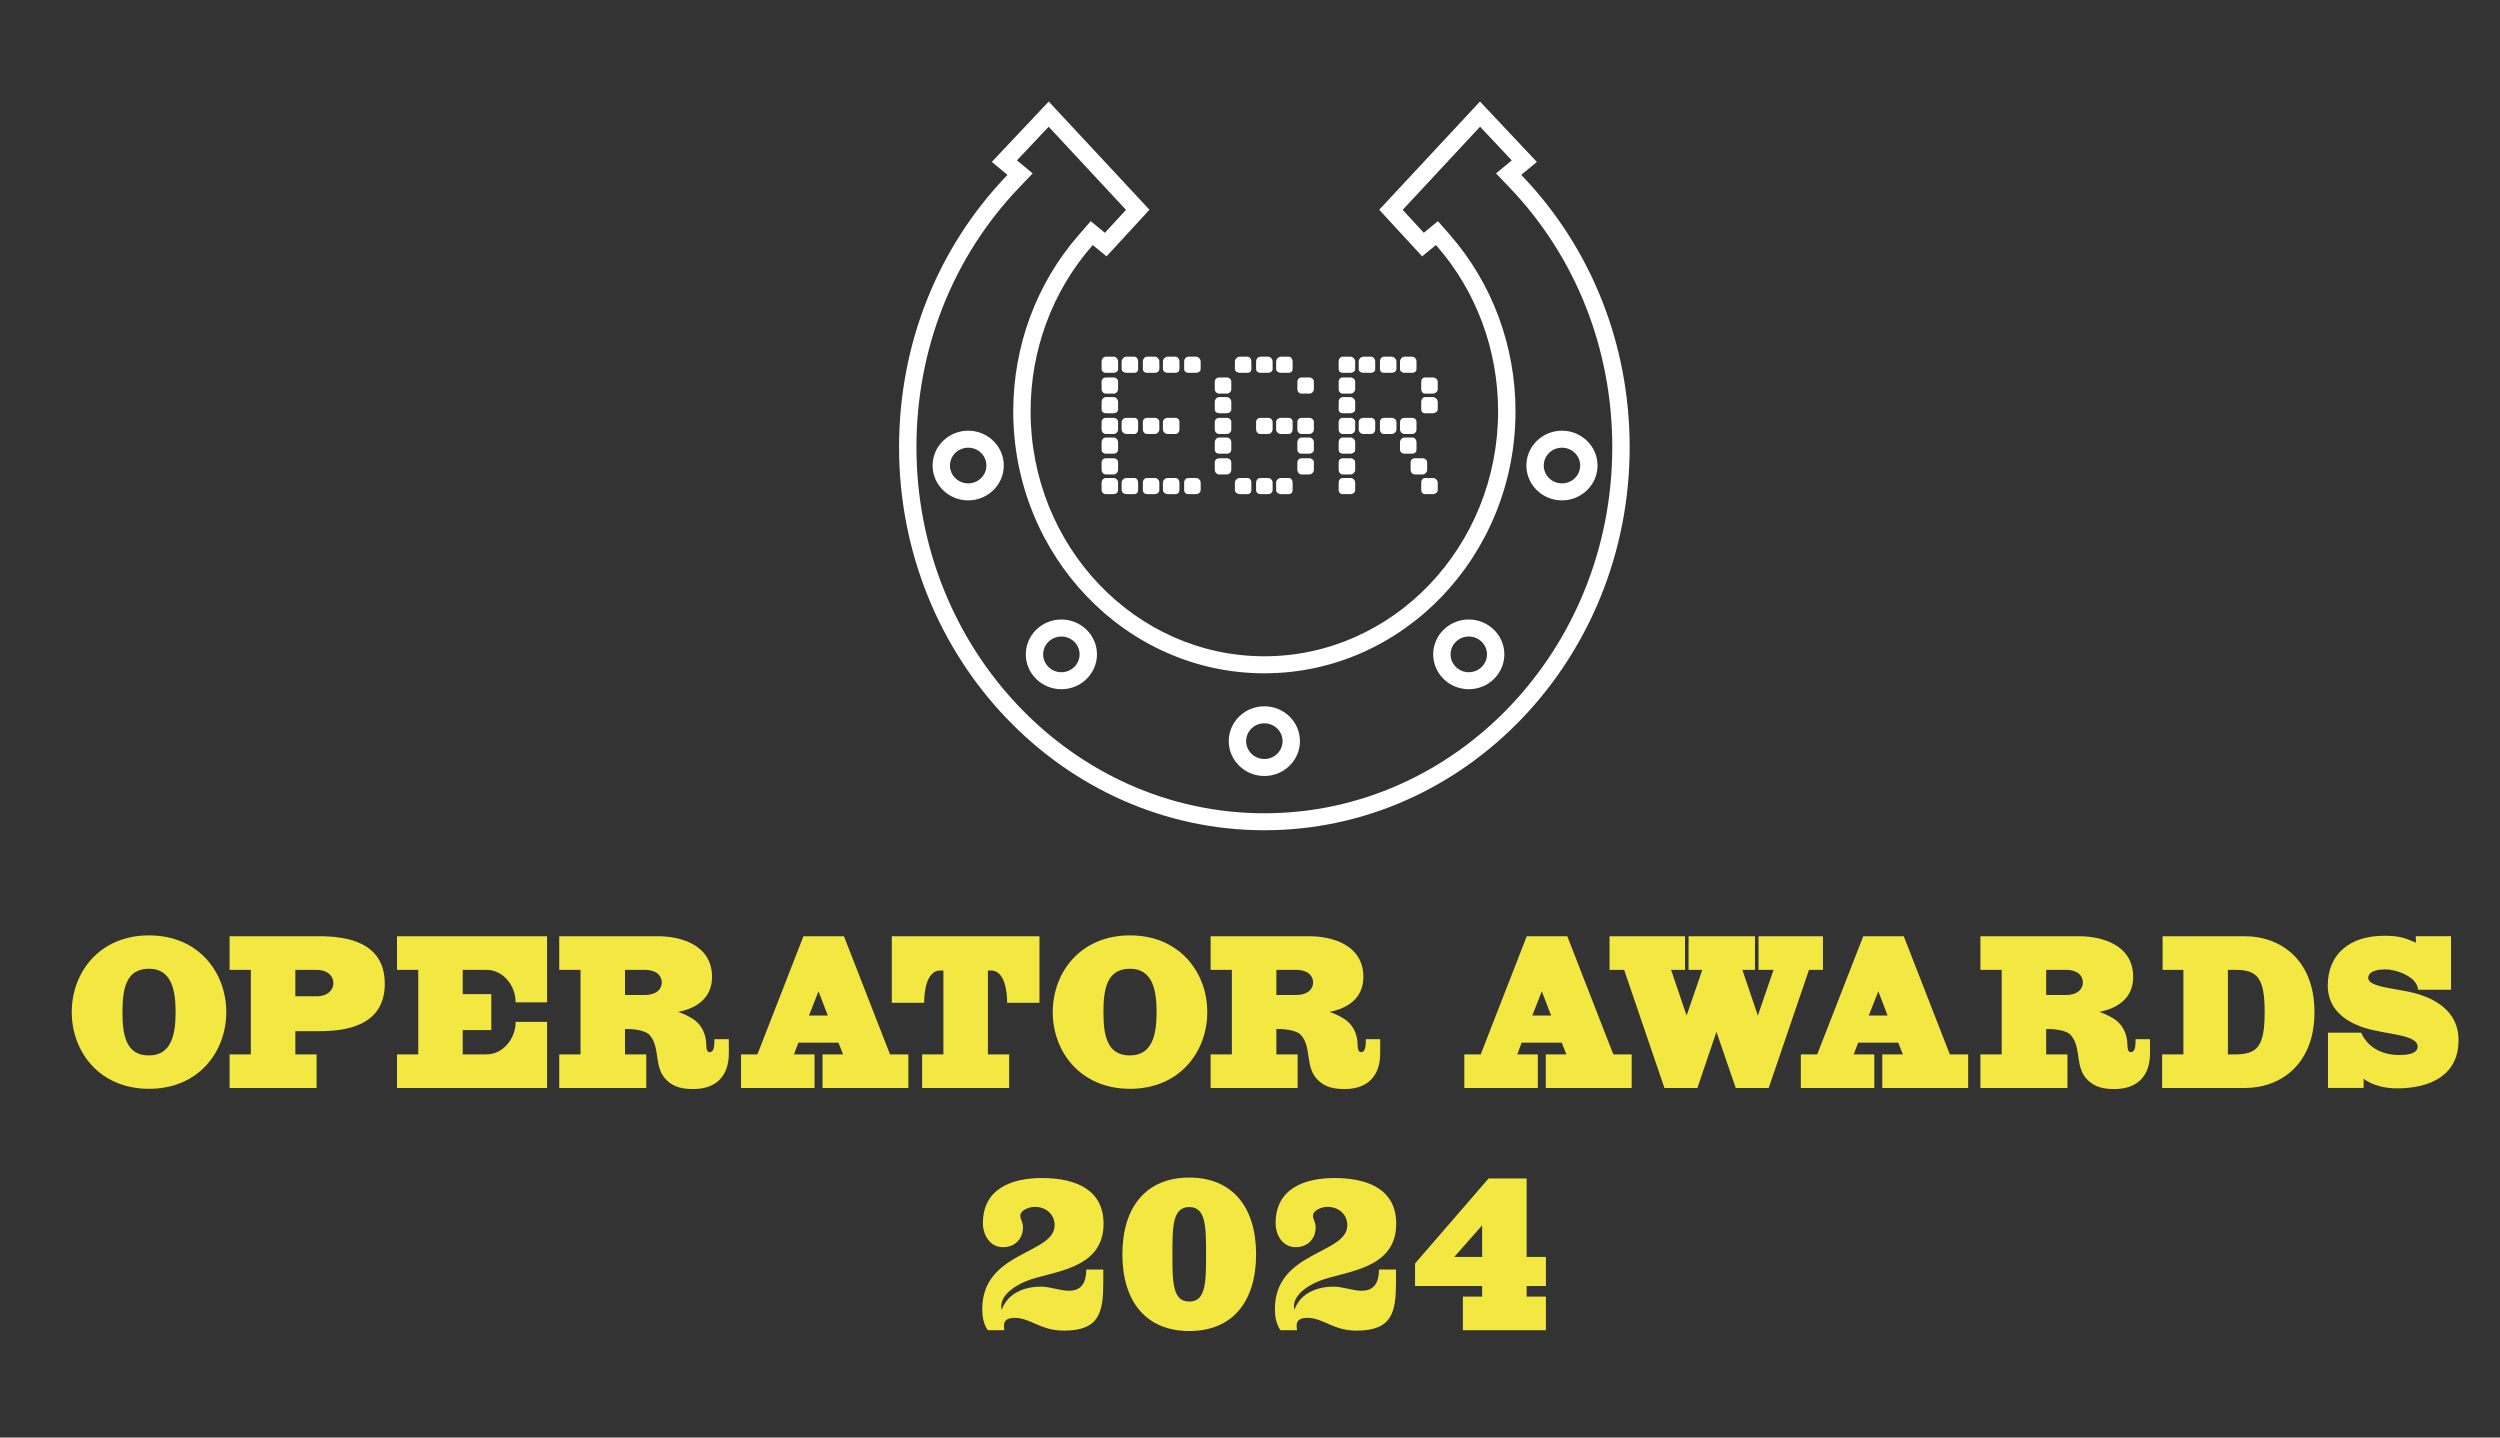 <svg width="80" height="46" viewBox="0 0 80 46" fill="none" xmlns="http://www.w3.org/2000/svg">
<rect x="0" y="0" width="80" height="46" fill="#333333" stroke="none"/>
<path d="M40.459 26.568C34.014 26.568 28.77 21.069 28.77 14.309C28.77 11.033 29.988 7.953 32.202 5.635L32.24 5.596L31.738 5.182L33.559 3.249L36.783 6.712L35.409 8.203L34.968 7.841L34.935 7.88C33.674 9.327 32.979 11.203 32.979 13.162C32.979 17.484 36.335 21.001 40.459 21.001C44.584 21.001 47.939 17.484 47.939 13.162C47.939 11.203 47.245 9.327 45.984 7.879L45.95 7.84L45.509 8.203L44.135 6.712L47.359 3.249L49.18 5.182L48.679 5.595L48.717 5.635C50.93 7.953 52.149 11.033 52.149 14.308C52.149 21.069 46.905 26.568 40.459 26.568L40.459 26.568ZM32.541 5.132L33.046 5.548L32.608 6.007C30.491 8.223 29.326 11.172 29.326 14.309C29.326 20.769 34.32 26.025 40.459 26.025C46.599 26.025 51.593 20.769 51.593 14.309C51.593 11.172 50.428 8.224 48.311 6.007L47.873 5.548L48.377 5.133L47.362 4.054L44.886 6.715L45.562 7.449L46.014 7.077L46.407 7.527C47.754 9.073 48.496 11.074 48.496 13.162C48.496 17.785 44.891 21.546 40.46 21.546C36.029 21.546 32.424 17.785 32.424 13.162C32.424 11.074 33.165 9.073 34.512 7.527L34.904 7.077L35.356 7.45L36.032 6.715L33.557 4.055L32.541 5.133L32.541 5.132ZM40.459 24.832C39.831 24.832 39.32 24.331 39.32 23.716C39.32 23.102 39.831 22.601 40.459 22.601C41.087 22.601 41.598 23.101 41.598 23.716C41.598 24.332 41.087 24.832 40.459 24.832ZM40.459 23.146C40.138 23.146 39.876 23.402 39.876 23.716C39.876 24.031 40.138 24.288 40.459 24.288C40.781 24.288 41.042 24.032 41.042 23.716C41.042 23.401 40.781 23.146 40.459 23.146ZM47.001 22.055C46.373 22.055 45.862 21.554 45.862 20.939C45.862 20.325 46.373 19.824 47.001 19.824C47.628 19.824 48.139 20.324 48.139 20.939C48.139 21.555 47.629 22.055 47.001 22.055ZM47.001 20.369C46.679 20.369 46.418 20.625 46.418 20.939C46.418 21.254 46.679 21.511 47.001 21.511C47.322 21.511 47.584 21.255 47.584 20.939C47.584 20.625 47.322 20.369 47.001 20.369ZM33.964 22.055C33.336 22.055 32.825 21.554 32.825 20.939C32.825 20.325 33.336 19.824 33.964 19.824C34.592 19.824 35.103 20.324 35.103 20.939C35.103 21.555 34.592 22.055 33.964 22.055ZM33.964 20.369C33.643 20.369 33.381 20.625 33.381 20.939C33.381 21.254 33.643 21.511 33.964 21.511C34.286 21.511 34.547 21.255 34.547 20.939C34.547 20.625 34.286 20.369 33.964 20.369ZM49.983 16.012C49.355 16.012 48.844 15.512 48.844 14.897C48.844 14.282 49.355 13.782 49.983 13.782C50.61 13.782 51.121 14.282 51.121 14.897C51.121 15.512 50.611 16.012 49.983 16.012ZM49.983 14.326C49.661 14.326 49.4 14.582 49.4 14.897C49.4 15.212 49.661 15.468 49.983 15.468C50.304 15.468 50.566 15.212 50.566 14.897C50.566 14.582 50.304 14.326 49.983 14.326ZM30.982 16.012C30.354 16.012 29.843 15.512 29.843 14.897C29.843 14.282 30.355 13.782 30.982 13.782C31.61 13.782 32.121 14.282 32.121 14.897C32.121 15.512 31.61 16.012 30.982 16.012ZM30.982 14.326C30.661 14.326 30.399 14.582 30.399 14.897C30.399 15.212 30.661 15.468 30.982 15.468C31.304 15.468 31.565 15.212 31.565 14.897C31.565 14.582 31.304 14.326 30.982 14.326Z" fill="white"/>
<path d="M35.251 11.568C35.251 11.492 35.313 11.413 35.39 11.413H35.637C35.713 11.413 35.779 11.492 35.779 11.568V11.809C35.779 11.884 35.713 11.93 35.637 11.93H35.39C35.313 11.93 35.251 11.884 35.251 11.809V11.568Z" fill="white"/>
<path d="M35.251 12.455C35.251 12.53 35.313 12.596 35.39 12.596H35.636C35.713 12.596 35.779 12.53 35.779 12.455V12.213C35.779 12.138 35.713 12.079 35.636 12.079H35.39C35.313 12.079 35.251 12.138 35.251 12.213V12.455Z" fill="white"/>
<path d="M35.251 13.1C35.251 13.175 35.313 13.224 35.39 13.224H35.636C35.713 13.224 35.779 13.175 35.779 13.1V12.858C35.779 12.783 35.713 12.707 35.636 12.707H35.39C35.313 12.707 35.251 12.783 35.251 12.858V13.1Z" fill="white"/>
<path d="M35.251 13.744C35.251 13.819 35.313 13.888 35.39 13.888H35.636C35.713 13.888 35.779 13.819 35.779 13.744V13.502C35.779 13.427 35.713 13.371 35.636 13.371H35.39C35.313 13.371 35.251 13.427 35.251 13.502V13.744Z" fill="white"/>
<path d="M35.251 14.39C35.251 14.466 35.313 14.518 35.39 14.518H35.636C35.713 14.518 35.779 14.466 35.779 14.39V14.149C35.779 14.073 35.713 14 35.636 14H35.39C35.313 14 35.251 14.073 35.251 14.149V14.39Z" fill="white"/>
<path d="M35.892 11.809C35.892 11.884 35.972 11.93 36.049 11.93H36.295C36.372 11.93 36.42 11.884 36.42 11.809V11.568C36.42 11.492 36.372 11.413 36.295 11.413H36.049C35.972 11.413 35.892 11.492 35.892 11.568V11.809Z" fill="white"/>
<path d="M35.892 13.744C35.892 13.819 35.971 13.888 36.048 13.888H36.295C36.371 13.888 36.42 13.819 36.42 13.744V13.502C36.42 13.427 36.371 13.371 36.295 13.371H36.048C35.971 13.371 35.892 13.427 35.892 13.502V13.744Z" fill="white"/>
<path d="M36.571 11.809C36.571 11.884 36.631 11.93 36.707 11.93H36.954C37.031 11.93 37.099 11.884 37.099 11.809V11.568C37.099 11.492 37.031 11.413 36.954 11.413H36.707C36.631 11.413 36.571 11.492 36.571 11.568V11.809Z" fill="white"/>
<path d="M36.571 13.744C36.571 13.819 36.63 13.888 36.707 13.888H36.953C37.03 13.888 37.099 13.819 37.099 13.744V13.502C37.099 13.427 37.031 13.371 36.953 13.371H36.707C36.63 13.371 36.571 13.427 36.571 13.502V13.744Z" fill="white"/>
<path d="M37.213 11.809C37.213 11.884 37.29 11.93 37.367 11.93H37.613C37.69 11.93 37.742 11.884 37.742 11.809V11.568C37.742 11.492 37.69 11.413 37.613 11.413H37.367C37.29 11.413 37.213 11.492 37.213 11.568V11.809Z" fill="white"/>
<path d="M37.213 13.744C37.213 13.819 37.29 13.888 37.367 13.888H37.613C37.69 13.888 37.742 13.819 37.742 13.744V13.502C37.742 13.427 37.69 13.371 37.613 13.371H37.367C37.29 13.371 37.213 13.427 37.213 13.502V13.744Z" fill="white"/>
<path d="M37.893 11.809C37.893 11.884 37.949 11.93 38.026 11.93H38.272C38.349 11.93 38.421 11.884 38.421 11.809V11.568C38.421 11.492 38.349 11.413 38.272 11.413H38.026C37.949 11.413 37.893 11.492 37.893 11.568V11.809Z" fill="white"/>
<path d="M35.251 15.036C35.251 15.111 35.313 15.183 35.39 15.183H35.636C35.713 15.183 35.779 15.111 35.779 15.036V14.794C35.779 14.719 35.713 14.665 35.636 14.665H35.39C35.313 14.665 35.251 14.719 35.251 14.794V15.036Z" fill="white"/>
<path d="M35.251 15.682C35.251 15.758 35.313 15.812 35.39 15.812H35.636C35.713 15.812 35.779 15.758 35.779 15.682V15.441C35.779 15.365 35.713 15.295 35.636 15.295H35.39C35.313 15.295 35.251 15.366 35.251 15.441V15.682Z" fill="white"/>
<path d="M35.892 15.682C35.892 15.758 35.971 15.812 36.048 15.812H36.295C36.371 15.812 36.42 15.758 36.42 15.682V15.441C36.42 15.365 36.371 15.295 36.295 15.295H36.048C35.971 15.295 35.892 15.366 35.892 15.441V15.682Z" fill="white"/>
<path d="M36.571 15.682C36.571 15.758 36.63 15.812 36.707 15.812H36.953C37.03 15.812 37.099 15.758 37.099 15.682V15.441C37.099 15.365 37.031 15.295 36.953 15.295H36.707C36.63 15.295 36.571 15.366 36.571 15.441V15.682Z" fill="white"/>
<path d="M37.213 15.682C37.213 15.758 37.29 15.812 37.367 15.812H37.613C37.69 15.812 37.742 15.758 37.742 15.682V15.441C37.742 15.365 37.69 15.295 37.613 15.295H37.367C37.29 15.295 37.213 15.366 37.213 15.441V15.682Z" fill="white"/>
<path d="M37.893 15.682C37.893 15.758 37.949 15.812 38.026 15.812H38.272C38.349 15.812 38.421 15.758 38.421 15.682V15.441C38.421 15.365 38.349 15.295 38.272 15.295H38.026C37.949 15.295 37.893 15.366 37.893 15.441V15.682Z" fill="white"/>
<path d="M38.873 12.455C38.873 12.53 38.937 12.596 39.014 12.596H39.261C39.337 12.596 39.402 12.53 39.402 12.455V12.213C39.402 12.138 39.337 12.079 39.261 12.079H39.014C38.937 12.079 38.873 12.138 38.873 12.213V12.455Z" fill="white"/>
<path d="M38.873 13.1C38.873 13.175 38.937 13.224 39.014 13.224H39.261C39.337 13.224 39.402 13.175 39.402 13.1V12.858C39.402 12.783 39.337 12.707 39.261 12.707H39.014C38.937 12.707 38.873 12.783 38.873 12.858V13.1Z" fill="white"/>
<path d="M38.873 13.744C38.873 13.819 38.937 13.888 39.014 13.888H39.261C39.337 13.888 39.402 13.819 39.402 13.744V13.502C39.402 13.427 39.337 13.371 39.261 13.371H39.014C38.937 13.371 38.873 13.427 38.873 13.502V13.744Z" fill="white"/>
<path d="M38.873 14.39C38.873 14.466 38.937 14.518 39.014 14.518H39.261C39.337 14.518 39.402 14.466 39.402 14.39V14.149C39.402 14.073 39.337 14 39.261 14H39.014C38.937 14 38.873 14.073 38.873 14.149V14.39Z" fill="white"/>
<path d="M39.516 11.809C39.516 11.884 39.597 11.93 39.673 11.93H39.92C39.996 11.93 40.044 11.884 40.044 11.809V11.568C40.044 11.492 39.996 11.413 39.92 11.413H39.673C39.597 11.413 39.516 11.492 39.516 11.568V11.809Z" fill="white"/>
<path d="M40.195 11.809C40.195 11.884 40.256 11.93 40.333 11.93H40.579C40.656 11.93 40.724 11.884 40.724 11.809V11.568C40.724 11.492 40.656 11.413 40.579 11.413H40.333C40.256 11.413 40.195 11.492 40.195 11.568V11.809Z" fill="white"/>
<path d="M40.195 13.744C40.195 13.819 40.256 13.888 40.333 13.888H40.579C40.656 13.888 40.724 13.819 40.724 13.744V13.502C40.724 13.427 40.656 13.371 40.579 13.371H40.333C40.256 13.371 40.195 13.427 40.195 13.502V13.744Z" fill="white"/>
<path d="M40.836 11.809C40.836 11.884 40.914 11.93 40.991 11.93H41.237C41.314 11.93 41.364 11.884 41.364 11.809V11.568C41.364 11.492 41.314 11.413 41.237 11.413H40.991C40.914 11.413 40.836 11.492 40.836 11.568V11.809Z" fill="white"/>
<path d="M40.836 13.744C40.836 13.819 40.914 13.888 40.991 13.888H41.237C41.314 13.888 41.364 13.819 41.364 13.744V13.502C41.364 13.427 41.314 13.371 41.237 13.371H40.991C40.914 13.371 40.836 13.427 40.836 13.502V13.744Z" fill="white"/>
<path d="M41.516 12.455C41.516 12.53 41.573 12.596 41.65 12.596H41.897C41.973 12.596 42.044 12.53 42.044 12.455V12.213C42.044 12.138 41.973 12.079 41.897 12.079H41.65C41.574 12.079 41.516 12.138 41.516 12.213V12.455Z" fill="white"/>
<path d="M41.516 13.744C41.516 13.819 41.573 13.888 41.65 13.888H41.897C41.973 13.888 42.044 13.819 42.044 13.744V13.502C42.044 13.427 41.973 13.371 41.897 13.371H41.65C41.574 13.371 41.516 13.427 41.516 13.502V13.744Z" fill="white"/>
<path d="M41.516 14.39C41.516 14.466 41.573 14.518 41.65 14.518H41.897C41.973 14.518 42.044 14.466 42.044 14.39V14.149C42.044 14.073 41.973 14 41.897 14H41.65C41.574 14 41.516 14.073 41.516 14.149V14.39Z" fill="white"/>
<path d="M42.837 11.809C42.837 11.884 42.892 11.93 42.969 11.93H43.215C43.292 11.93 43.366 11.884 43.366 11.809V11.568C43.366 11.492 43.292 11.413 43.215 11.413H42.969C42.892 11.413 42.837 11.492 42.837 11.568V11.809Z" fill="white"/>
<path d="M42.837 12.455C42.837 12.53 42.892 12.596 42.969 12.596H43.215C43.292 12.596 43.366 12.53 43.366 12.455V12.213C43.366 12.138 43.292 12.079 43.215 12.079H42.969C42.892 12.079 42.837 12.138 42.837 12.213V12.455Z" fill="white"/>
<path d="M42.837 13.1C42.837 13.175 42.892 13.224 42.969 13.224H43.215C43.292 13.224 43.366 13.175 43.366 13.1V12.858C43.366 12.783 43.292 12.707 43.215 12.707H42.969C42.892 12.707 42.837 12.783 42.837 12.858V13.1Z" fill="white"/>
<path d="M42.837 13.744C42.837 13.819 42.892 13.888 42.969 13.888H43.215C43.292 13.888 43.366 13.819 43.366 13.744V13.502C43.366 13.427 43.292 13.371 43.215 13.371H42.969C42.892 13.371 42.837 13.427 42.837 13.502V13.744Z" fill="white"/>
<path d="M42.837 14.39C42.837 14.466 42.892 14.518 42.969 14.518H43.215C43.292 14.518 43.366 14.466 43.366 14.39V14.149C43.366 14.073 43.292 14 43.215 14H42.969C42.892 14 42.837 14.073 42.837 14.149V14.39Z" fill="white"/>
<path d="M43.478 11.809C43.478 11.884 43.55 11.93 43.627 11.93H43.873C43.95 11.93 44.007 11.884 44.007 11.809V11.568C44.007 11.492 43.95 11.413 43.873 11.413H43.627C43.55 11.413 43.478 11.492 43.478 11.568V11.809Z" fill="white"/>
<path d="M43.478 13.744C43.478 13.819 43.55 13.888 43.627 13.888H43.873C43.95 13.888 44.007 13.819 44.007 13.744V13.502C44.007 13.427 43.95 13.371 43.873 13.371H43.627C43.55 13.371 43.478 13.427 43.478 13.502V13.744Z" fill="white"/>
<path d="M44.158 11.809C44.158 11.884 44.209 11.93 44.286 11.93H44.532C44.609 11.93 44.686 11.884 44.686 11.809V11.568C44.686 11.492 44.609 11.413 44.532 11.413H44.286C44.209 11.413 44.158 11.492 44.158 11.568V11.809Z" fill="white"/>
<path d="M44.158 13.744C44.158 13.819 44.209 13.888 44.286 13.888H44.532C44.609 13.888 44.686 13.819 44.686 13.744V13.502C44.686 13.427 44.609 13.371 44.532 13.371H44.286C44.209 13.371 44.158 13.427 44.158 13.502V13.744Z" fill="white"/>
<path d="M44.8 11.809C44.8 11.884 44.869 11.93 44.946 11.93H45.192C45.269 11.93 45.328 11.884 45.328 11.809V11.568C45.328 11.492 45.269 11.413 45.192 11.413H44.946C44.869 11.413 44.8 11.492 44.8 11.568V11.809Z" fill="white"/>
<path d="M44.8 13.744C44.8 13.819 44.869 13.888 44.946 13.888H45.192C45.269 13.888 45.328 13.819 45.328 13.744V13.502C45.328 13.427 45.269 13.371 45.192 13.371H44.946C44.869 13.371 44.8 13.427 44.8 13.502V13.744Z" fill="white"/>
<path d="M44.8 14.39C44.8 14.466 44.869 14.518 44.946 14.518H45.192C45.269 14.518 45.328 14.466 45.328 14.39V14.149C45.328 14.073 45.269 14 45.192 14H44.946C44.869 14 44.8 14.073 44.8 14.149V14.39Z" fill="white"/>
<path d="M45.479 12.455C45.479 12.53 45.528 12.596 45.605 12.596H45.851C45.928 12.596 46.008 12.53 46.008 12.455V12.213C46.008 12.138 45.928 12.079 45.851 12.079H45.605C45.528 12.079 45.479 12.138 45.479 12.213V12.455Z" fill="white"/>
<path d="M45.479 13.1C45.479 13.175 45.528 13.224 45.605 13.224H45.851C45.928 13.224 46.008 13.175 46.008 13.1V12.858C46.008 12.783 45.928 12.707 45.851 12.707H45.605C45.528 12.707 45.479 12.783 45.479 12.858V13.1Z" fill="white"/>
<path d="M38.873 15.036C38.873 15.111 38.937 15.183 39.014 15.183H39.261C39.337 15.183 39.402 15.111 39.402 15.036V14.794C39.402 14.719 39.337 14.665 39.261 14.665H39.014C38.937 14.665 38.873 14.719 38.873 14.794V15.036Z" fill="white"/>
<path d="M41.516 15.036C41.516 15.111 41.573 15.183 41.65 15.183H41.897C41.973 15.183 42.044 15.111 42.044 15.036V14.794C42.044 14.719 41.973 14.665 41.897 14.665H41.65C41.574 14.665 41.516 14.719 41.516 14.794V15.036Z" fill="white"/>
<path d="M42.837 15.036C42.837 15.111 42.892 15.183 42.969 15.183H43.215C43.292 15.183 43.366 15.111 43.366 15.036V14.794C43.366 14.719 43.292 14.665 43.215 14.665H42.969C42.892 14.665 42.837 14.719 42.837 14.794V15.036Z" fill="white"/>
<path d="M39.516 15.682C39.516 15.758 39.597 15.812 39.673 15.812H39.92C39.996 15.812 40.044 15.758 40.044 15.682V15.441C40.044 15.365 39.996 15.295 39.92 15.295H39.673C39.597 15.295 39.516 15.366 39.516 15.441V15.682Z" fill="white"/>
<path d="M40.195 15.682C40.195 15.758 40.256 15.812 40.333 15.812H40.579C40.656 15.812 40.724 15.758 40.724 15.682V15.441C40.724 15.365 40.656 15.295 40.579 15.295H40.333C40.256 15.295 40.195 15.366 40.195 15.441V15.682Z" fill="white"/>
<path d="M40.836 15.682C40.836 15.758 40.914 15.812 40.991 15.812H41.237C41.314 15.812 41.364 15.758 41.364 15.682V15.441C41.364 15.365 41.314 15.295 41.237 15.295H40.991C40.914 15.295 40.836 15.366 40.836 15.441V15.682Z" fill="white"/>
<path d="M42.837 15.682C42.837 15.758 42.892 15.812 42.969 15.812H43.215C43.292 15.812 43.366 15.758 43.366 15.682V15.441C43.366 15.365 43.292 15.295 43.215 15.295H42.969C42.892 15.295 42.837 15.366 42.837 15.441V15.682Z" fill="white"/>
<path d="M45.479 15.682C45.479 15.758 45.528 15.812 45.605 15.812H45.851C45.928 15.812 46.008 15.758 46.008 15.682V15.441C46.008 15.365 45.928 15.295 45.851 15.295H45.605C45.528 15.295 45.479 15.366 45.479 15.441V15.682Z" fill="white"/>
<path d="M45.14 15.036C45.14 15.111 45.199 15.183 45.276 15.183H45.522C45.599 15.183 45.669 15.111 45.669 15.036V14.794C45.669 14.719 45.599 14.665 45.522 14.665H45.276C45.199 14.665 45.14 14.719 45.14 14.794V15.036Z" fill="white"/>
<path d="M7.241 32.387C7.241 33.656 6.355 34.842 4.769 34.842C3.182 34.842 2.296 33.656 2.296 32.387C2.296 31.118 3.182 29.932 4.769 29.932C6.355 29.932 7.241 31.118 7.241 32.387ZM3.919 32.387C3.919 33.136 4.032 33.774 4.769 33.774C5.505 33.774 5.619 33.06 5.619 32.387C5.619 31.714 5.505 31 4.769 31C4.032 31 3.919 31.638 3.919 32.387Z" fill="#F3E741"/>
<path d="M9.451 32.998V33.74H10.131V34.815H7.347V33.74H8.027V31.035H7.347V29.96H10.209C11.01 29.96 12.313 30.099 12.313 31.479C12.313 32.858 11.01 32.998 10.209 32.998H9.451ZM10.117 31.881C10.514 31.881 10.669 31.659 10.669 31.458C10.669 31.257 10.514 31.035 10.117 31.035H9.451V31.881H10.117V31.881Z" fill="#F3E741"/>
<path d="M12.704 29.96H17.506V32.075H16.5C16.5 31.513 16.076 31.035 15.572 31.035H14.807V31.812H15.721V32.963H14.807V33.74H15.572C16.075 33.74 16.5 33.261 16.5 32.699H17.506V34.815H12.704V33.74H13.384V31.035H12.704V29.96Z" fill="#F3E741"/>
<path d="M22.239 32.651C22.494 32.852 22.6 33.15 22.6 33.442C22.6 33.497 22.607 33.67 22.706 33.67C22.862 33.67 22.862 33.428 22.862 33.254H23.323V33.712C23.323 34.413 22.933 34.849 22.189 34.849C21.878 34.849 21.58 34.808 21.332 34.565C20.907 34.156 21.141 33.532 20.794 33.129C20.631 32.935 20.135 32.928 20.05 32.928H20V33.74H20.681V34.815H17.896V33.74H18.577V31.035H17.896V29.96H21.063C21.75 29.96 22.785 30.217 22.785 31.264C22.785 31.943 22.282 32.269 21.701 32.38C21.942 32.463 22.112 32.561 22.239 32.651L22.239 32.651ZM20.624 31.84C21.021 31.84 21.177 31.638 21.177 31.437C21.177 31.236 21.021 31.035 20.624 31.035H20.001V31.84H20.624Z" fill="#F3E741"/>
<path d="M23.713 33.74H24.237L25.71 29.96H27.007L28.48 33.74H29.068V34.815H26.32V33.74H26.979L26.83 33.365H25.548L25.406 33.74H26.065V34.815H23.713V33.74ZM25.888 32.498H26.49L26.192 31.721L25.888 32.498H25.888Z" fill="#F3E741"/>
<path d="M28.538 29.96H33.263V32.089H32.229C32.229 31.77 32.165 31.07 31.726 31.056H31.613V33.74H32.293V34.815H29.509V33.74H30.189V31.056H30.076C29.636 31.07 29.573 31.77 29.573 32.089H28.538V29.96H28.538Z" fill="#F3E741"/>
<path d="M38.633 32.387C38.633 33.656 37.747 34.842 36.161 34.842C34.574 34.842 33.688 33.656 33.688 32.387C33.688 31.118 34.574 29.932 36.161 29.932C37.747 29.932 38.633 31.118 38.633 32.387ZM35.31 32.387C35.31 33.136 35.424 33.774 36.16 33.774C36.897 33.774 37.011 33.06 37.011 32.387C37.011 31.714 36.897 31 36.16 31C35.424 31 35.31 31.638 35.31 32.387Z" fill="#F3E741"/>
<path d="M43.083 32.651C43.338 32.852 43.444 33.15 43.444 33.442C43.444 33.497 43.451 33.67 43.55 33.67C43.706 33.67 43.706 33.428 43.706 33.254H44.166V33.712C44.166 34.413 43.777 34.849 43.033 34.849C42.721 34.849 42.424 34.808 42.176 34.565C41.751 34.156 41.985 33.532 41.638 33.129C41.474 32.935 40.978 32.928 40.894 32.928H40.844V33.74H41.524V34.815H38.74V33.74H39.42V31.035H38.74V29.96H41.907C42.594 29.96 43.628 30.217 43.628 31.264C43.628 31.943 43.125 32.269 42.545 32.38C42.785 32.463 42.956 32.561 43.083 32.651L43.083 32.651ZM41.467 31.84C41.864 31.84 42.02 31.638 42.02 31.437C42.02 31.236 41.864 31.035 41.467 31.035H40.844V31.84H41.467Z" fill="#F3E741"/>
<path d="M46.858 33.74H47.383L48.856 29.96H50.153L51.626 33.74H52.214V34.815H49.465V33.74H50.124L49.975 33.365H48.693L48.552 33.74H49.21V34.815H46.858V33.74ZM49.033 32.498H49.636L49.338 31.721L49.033 32.498H49.033Z" fill="#F3E741"/>
<path d="M51.505 29.96H53.921V31.035H53.475L53.971 32.498L54.474 31.035H54.034V29.96H56.159V31.035H55.755L56.251 32.498L56.754 31.035H56.273V29.96H58.334V31.035H57.888L56.598 34.815H55.543L54.926 33.019L54.317 34.815H53.262L51.972 31.035H51.505V29.96H51.505Z" fill="#F3E741"/>
<path d="M57.627 33.74H58.151L59.624 29.96H60.921L62.394 33.74H62.982V34.815H60.233V33.74H60.892L60.743 33.365H59.461L59.319 33.74H59.978V34.815H57.627V33.74ZM59.801 32.498H60.404L60.106 31.721L59.801 32.498H59.801Z" fill="#F3E741"/>
<path d="M67.716 32.651C67.971 32.852 68.077 33.15 68.077 33.442C68.077 33.497 68.084 33.67 68.183 33.67C68.339 33.67 68.339 33.428 68.339 33.254H68.8V33.712C68.8 34.413 68.41 34.849 67.666 34.849C67.355 34.849 67.057 34.808 66.809 34.565C66.384 34.156 66.618 33.532 66.271 33.129C66.108 32.935 65.612 32.928 65.527 32.928H65.478V33.74H66.158V34.815H63.373V33.74H64.054V31.035H63.373V29.96H66.54C67.227 29.96 68.262 30.217 68.262 31.264C68.262 31.943 67.759 32.269 67.178 32.38C67.419 32.463 67.589 32.561 67.716 32.651L67.716 32.651ZM66.101 31.84C66.497 31.84 66.653 31.638 66.653 31.437C66.653 31.236 66.497 31.035 66.101 31.035H65.478V31.84H66.101Z" fill="#F3E741"/>
<path d="M71.853 29.96C72.901 29.96 74.063 30.647 74.063 32.387C74.063 34.128 72.901 34.815 71.853 34.815H69.189V33.74H69.869V31.035H69.203V29.96H71.853H71.853ZM71.52 33.74C72.235 33.74 72.469 33.49 72.469 32.387C72.469 31.285 72.236 31.035 71.52 31.035H71.293V33.74H71.52Z" fill="#F3E741"/>
<path d="M74.495 33.045H75.558C75.763 33.524 76.238 33.76 76.769 33.76C76.967 33.76 77.364 33.746 77.364 33.489C77.364 33.101 76.351 33.108 75.671 32.893C74.963 32.671 74.488 32.227 74.488 31.541C74.488 30.514 75.21 29.945 76.287 29.945C76.74 29.945 76.925 29.994 77.307 30.167V29.959H78.433V31.672H77.378C77.35 31.249 76.677 31.02 76.33 31.02C75.982 31.02 75.784 31.124 75.784 31.291C75.784 31.61 76.726 31.617 77.378 31.811C78.065 32.019 78.674 32.456 78.674 33.281C78.674 34.405 77.775 34.828 76.705 34.828C76.316 34.828 75.933 34.737 75.636 34.523V34.814H74.495V33.045V33.045Z" fill="#F3E741"/>
<path d="M31.609 42.566C31.467 42.365 31.432 42.122 31.432 41.886C31.432 40.035 33.748 40.139 33.748 39.209C33.748 38.876 33.493 38.62 33.111 38.62C32.947 38.62 32.65 38.717 32.65 38.904C32.65 39.036 32.735 39.084 32.735 39.279C32.735 39.639 32.48 39.91 32.097 39.91C31.672 39.91 31.453 39.514 31.453 39.14C31.453 38.037 32.374 37.697 33.337 37.697C34.513 37.697 35.314 38.127 35.314 39.161C35.314 40.652 33.635 40.673 32.849 40.992C32.487 41.137 32.041 41.422 32.041 41.803C32.041 41.838 32.048 41.88 32.055 41.914C32.253 41.36 32.813 41.172 33.309 41.172C33.606 41.172 33.918 41.304 34.208 41.304C34.598 41.304 34.761 41.054 34.761 40.625H35.306V41.006C35.306 41.984 35.193 42.58 34.046 42.58C33.302 42.58 33.018 42.199 32.501 42.171C32.275 42.171 32.126 42.22 32.126 42.428C32.126 42.47 32.133 42.518 32.14 42.566H31.609V42.566Z" fill="#F3E741"/>
<path d="M38.056 42.593C36.682 42.593 35.916 41.656 35.916 40.138C35.916 38.619 36.682 37.682 38.056 37.682C39.43 37.682 40.195 38.619 40.195 40.138C40.195 41.656 39.437 42.593 38.056 42.593ZM38.594 40.138C38.594 39.236 38.587 38.626 38.056 38.626C37.524 38.626 37.517 39.236 37.517 40.138C37.517 41.039 37.525 41.65 38.056 41.65C38.587 41.65 38.594 41.039 38.594 40.138Z" fill="#F3E741"/>
<path d="M40.974 42.566C40.833 42.365 40.797 42.122 40.797 41.886C40.797 40.035 43.114 40.139 43.114 39.209C43.114 38.876 42.859 38.62 42.476 38.62C42.313 38.62 42.016 38.717 42.016 38.904C42.016 39.036 42.101 39.084 42.101 39.279C42.101 39.639 41.846 39.91 41.463 39.91C41.038 39.91 40.819 39.514 40.819 39.14C40.819 38.037 41.739 37.697 42.703 37.697C43.879 37.697 44.679 38.127 44.679 39.161C44.679 40.652 43.001 40.673 42.214 40.992C41.853 41.137 41.407 41.422 41.407 41.803C41.407 41.838 41.414 41.88 41.421 41.914C41.619 41.36 42.179 41.172 42.674 41.172C42.972 41.172 43.284 41.304 43.574 41.304C43.964 41.304 44.127 41.054 44.127 40.625H44.672V41.006C44.672 41.984 44.559 42.58 43.411 42.58C42.668 42.58 42.384 42.199 41.867 42.171C41.64 42.171 41.492 42.22 41.492 42.428C41.492 42.47 41.499 42.518 41.506 42.566H40.974V42.566Z" fill="#F3E741"/>
<path d="M47.634 37.711H48.852V40.222H49.469V41.152H48.852V41.491H49.469V42.566H46.812V41.491H47.428V41.152H45.282V40.43L47.634 37.711ZM47.429 40.222V39.21L46.536 40.222H47.429Z" fill="#F3E741"/>
</svg>
